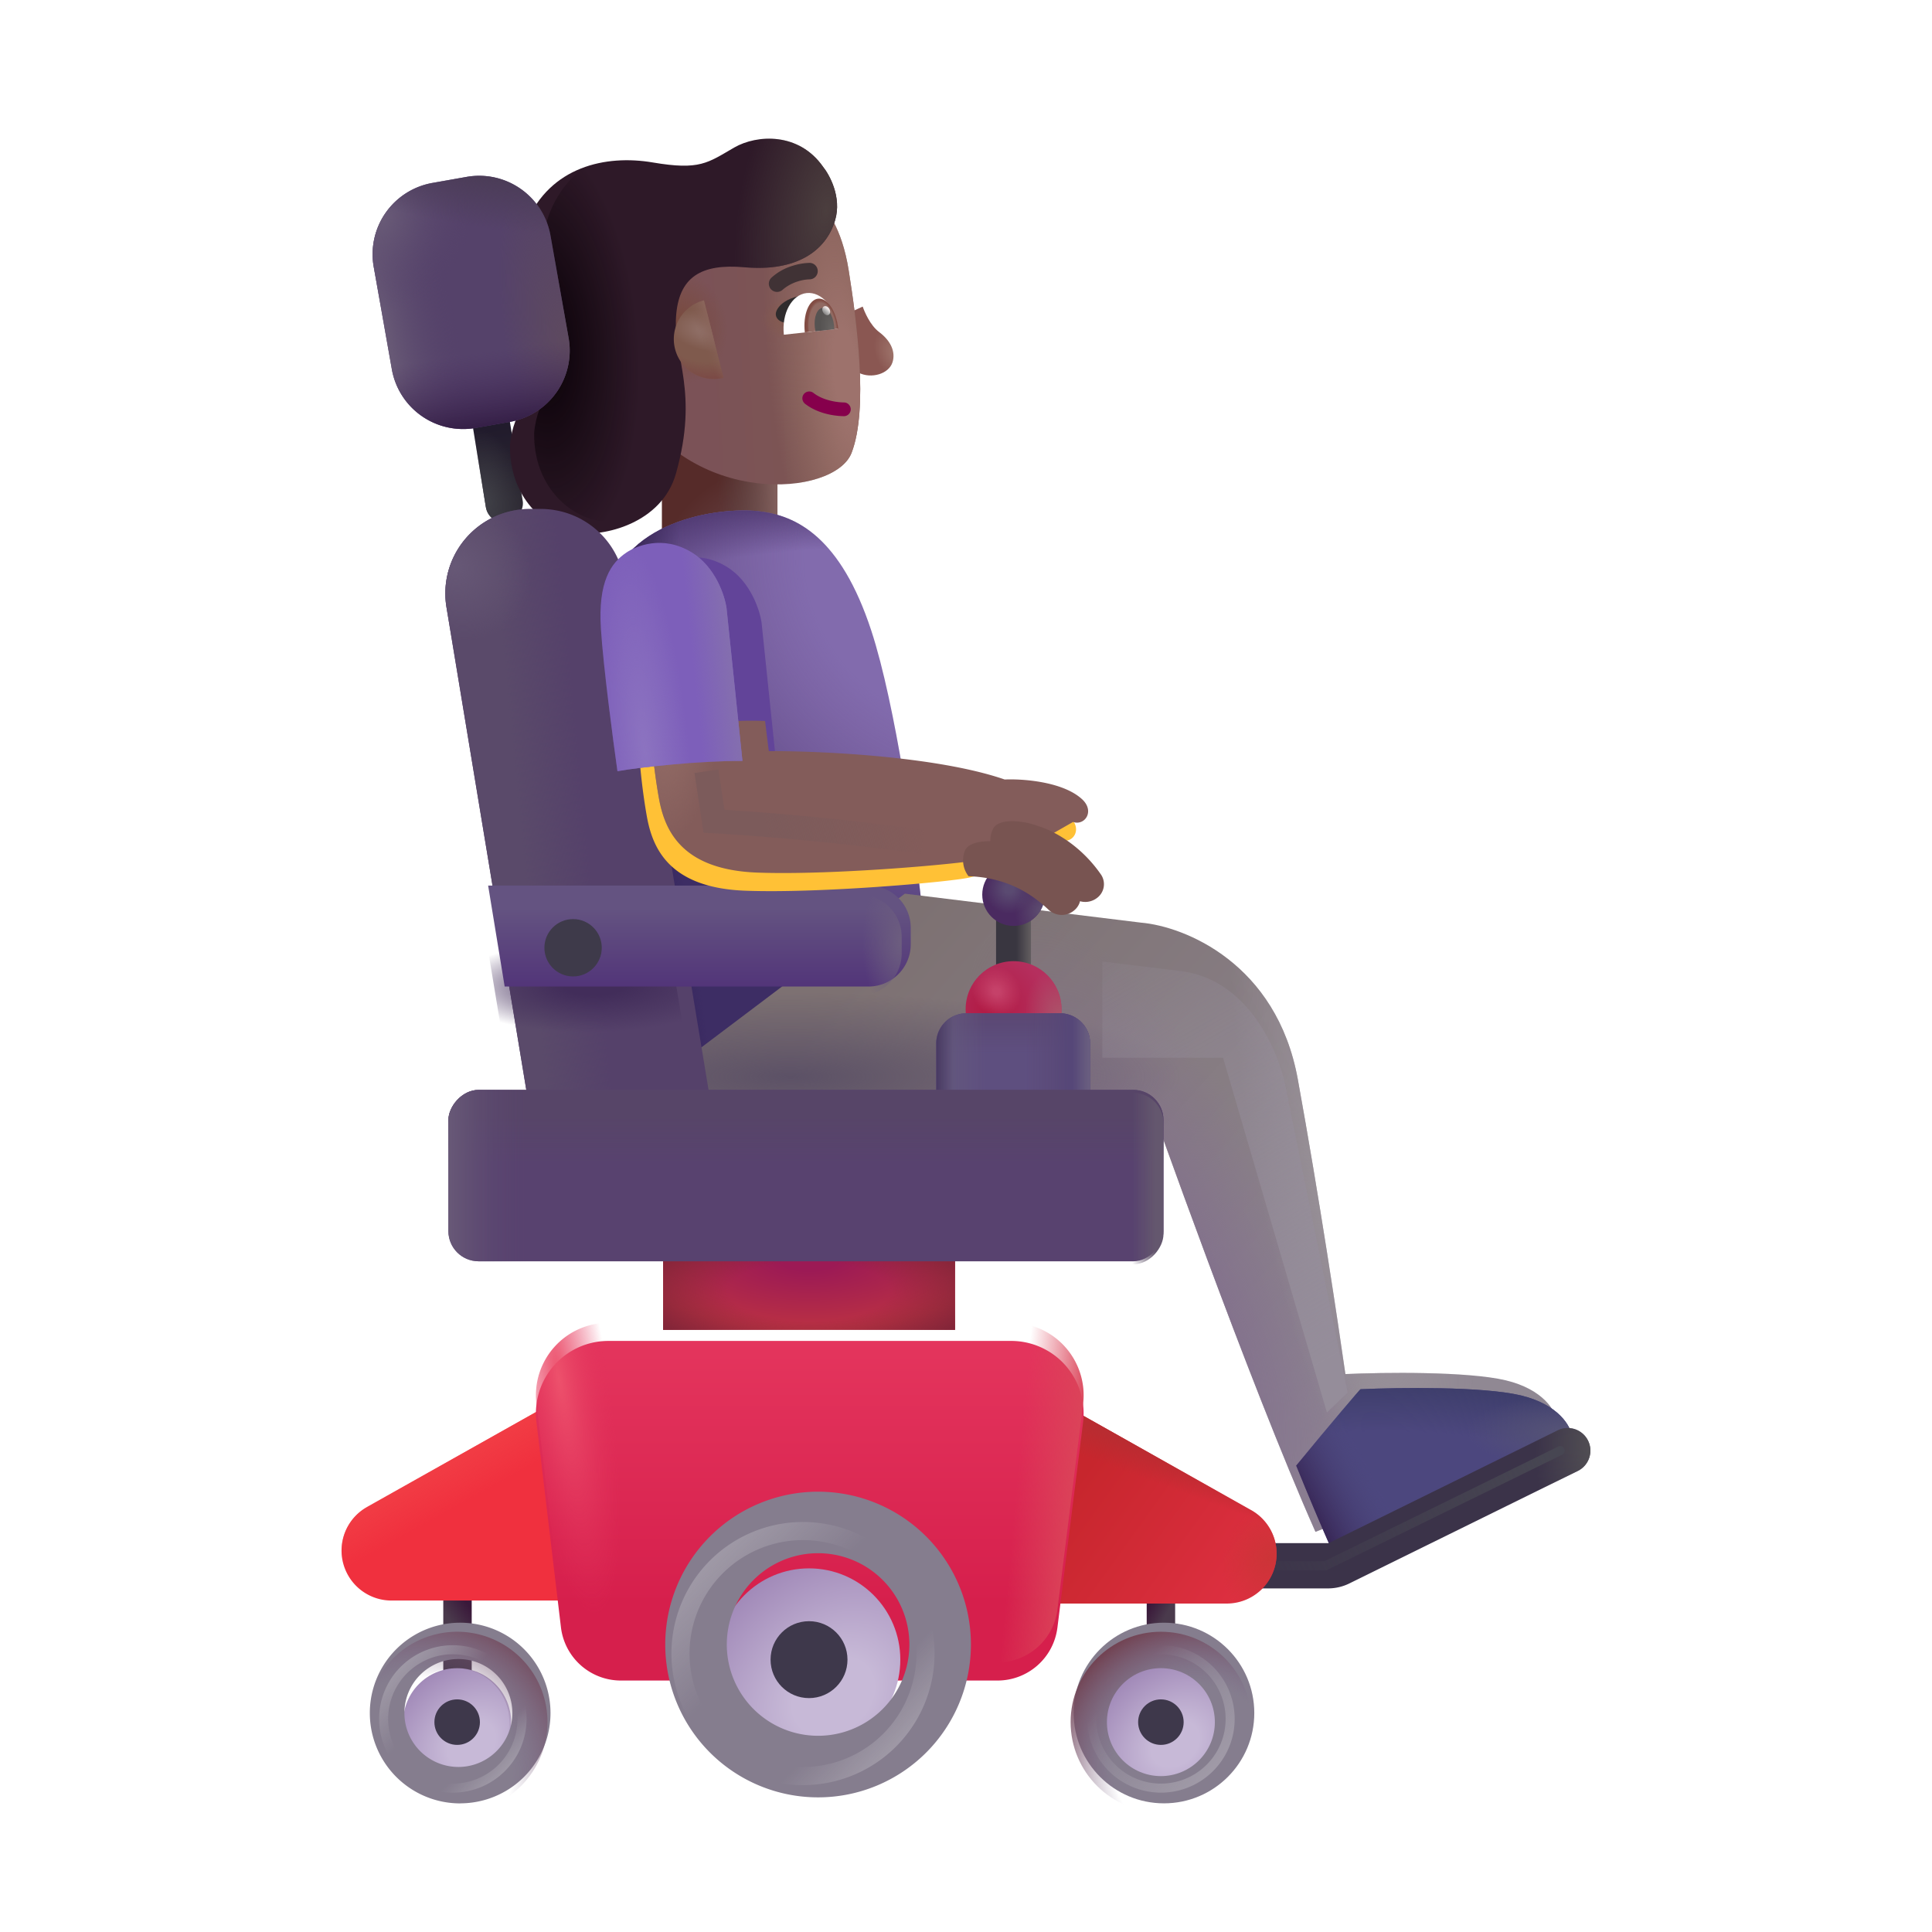 <svg xmlns="http://www.w3.org/2000/svg" fill="none" viewBox="0 0 32 32"><path fill="url(#svg-9124a39a-84ef-41b3-a7e2-1f4786acbcb3-a)" d="M0 0h1.914v2.752H0z" transform="matrix(-1 0 0 1 12.877 6.964)"/><path fill="url(#svg-70026441-82f7-4aa8-8090-f4ae7ccbca44-b)" d="M0 0h1.914v2.752H0z" transform="matrix(-1 0 0 1 12.877 6.964)"/><path fill="#826BAD" d="m15.27 15.027-3.793 3.118-1.44-8.172c.197-1.362 1.876-1.576 2.518-1.507.643.068 1.37.437 1.876 1.978.405 1.234.728 3.57.84 4.583"/><path fill="url(#svg-edd11804-9744-45de-87a9-34b1d86db11d-c)" d="m15.27 15.027-3.793 3.118-1.44-8.172c.197-1.362 1.876-1.576 2.518-1.507.643.068 1.37.437 1.876 1.978.405 1.234.728 3.57.84 4.583"/><path fill="url(#svg-62ff5b16-4621-4a4e-994e-f528cc150388-d)" d="m15.27 15.027-3.793 3.118-1.44-8.172c.197-1.362 1.876-1.576 2.518-1.507.643.068 1.37.437 1.876 1.978.405 1.234.728 3.57.84 4.583"/><path fill="url(#svg-31b97048-9d2a-4b0a-8a26-038755a3fa8f-e)" d="m15.27 15.027-3.793 3.118-1.44-8.172c.197-1.362 1.876-1.576 2.518-1.507.643.068 1.37.437 1.876 1.978.405 1.234.728 3.57.84 4.583"/><path fill="url(#svg-cc998e58-50cf-414d-8740-d910d19244f8-f)" d="m15.27 15.027-3.793 3.118-1.44-8.172c.197-1.362 1.876-1.576 2.518-1.507.643.068 1.37.437 1.876 1.978.405 1.234.728 3.57.84 4.583"/><g filter="url(#svg-b7d97511-9fd0-4636-a2a3-fc85dbfde115-g)"><path fill="url(#svg-710c01a3-6bfb-4105-925b-b5d485371580-h)" d="m19.15 15.532-3.913-.48-4.531 3.426h8.582s1.636 4.634 2.75 7.144c1.096-.411 4-1.833 4-1.833-.02-.163-.218-.526-.849-.677-.63-.15-2.032-.131-2.655-.103-.117-.825-.438-2.956-.788-4.882s-1.876-2.532-2.595-2.595"/><path fill="url(#svg-61208d29-90d6-455b-806c-5999b814ffad-i)" d="m19.15 15.532-3.913-.48-4.531 3.426h8.582s1.636 4.634 2.75 7.144c1.096-.411 4-1.833 4-1.833-.02-.163-.218-.526-.849-.677-.63-.15-2.032-.131-2.655-.103-.117-.825-.438-2.956-.788-4.882s-1.876-2.532-2.595-2.595"/><path fill="url(#svg-794147bd-a931-42c4-b694-c2d0093cf70c-j)" d="m19.15 15.532-3.913-.48-4.531 3.426h8.582s1.636 4.634 2.75 7.144c1.096-.411 4-1.833 4-1.833-.02-.163-.218-.526-.849-.677-.63-.15-2.032-.131-2.655-.103-.117-.825-.438-2.956-.788-4.882s-1.876-2.532-2.595-2.595"/><path fill="url(#svg-a21a99cd-5214-4757-b8a4-52abaf72e051-k)" d="m19.15 15.532-3.913-.48-4.531 3.426h8.582s1.636 4.634 2.75 7.144c1.096-.411 4-1.833 4-1.833-.02-.163-.218-.526-.849-.677-.63-.15-2.032-.131-2.655-.103-.117-.825-.438-2.956-.788-4.882s-1.876-2.532-2.595-2.595"/></g><path fill="#4C477E" d="M21.47 24.277c.196.484.389.942.567 1.345 1.097-.411 4-1.833 4-1.833-.02-.163-.217-.526-.848-.677-.63-.15-2.032-.131-2.655-.102 0-.006-.48.55-1.065 1.266"/><path fill="url(#svg-1493e250-08ec-42da-9067-363492c830c3-l)" d="M21.47 24.277c.196.484.389.942.567 1.345 1.097-.411 4-1.833 4-1.833-.02-.163-.217-.526-.848-.677-.63-.15-2.032-.131-2.655-.102 0-.006-.48.55-1.065 1.266"/><path fill="url(#svg-ea6af2fd-9a74-4c35-af1b-15598d62cd89-m)" d="M21.47 24.277c.196.484.389.942.567 1.345 1.097-.411 4-1.833 4-1.833-.02-.163-.217-.526-.848-.677-.63-.15-2.032-.131-2.655-.102 0-.006-.48.55-1.065 1.266"/><path fill="url(#svg-5d18501b-a239-4cec-a479-b84fc7be02c1-n)" d="M21.47 24.277c.196.484.389.942.567 1.345 1.097-.411 4-1.833 4-1.833-.02-.163-.217-.526-.848-.677-.63-.15-2.032-.131-2.655-.102 0-.006-.48.55-1.065 1.266"/><path fill="url(#svg-5df9d71d-6cef-46f6-9b5e-d7d1dc82aea1-o)" d="M0 0h.578v1.285H0z" transform="matrix(-1 0 0 1 17.076 15.129)"/><path fill="url(#svg-7cc353ad-1cc2-47b6-9231-e05a1d928003-p)" d="M0 0h.471v1.492H0z" transform="matrix(-1 0 0 1 7.813 26.32)"/><path fill="url(#svg-f7a593f8-98e1-4202-87fe-368345904509-q)" d="M0 0h.471v1.492H0z" transform="matrix(-1 0 0 1 19.464 26.32)"/><g fill-rule="evenodd" clip-rule="evenodd" filter="url(#svg-8c2dc69d-1163-4557-951a-817310ddc8df-r)"><path fill="#3B3349" d="M26.303 23.862a.375.375 0 0 0-.502-.171l-3.788 1.865-.01.003h-1.427a.375.375 0 0 0 0 .75h1.426a.8.8 0 0 0 .343-.08l3.787-1.865a.375.375 0 0 0 .171-.502"/><path fill="url(#svg-34ad6afa-395c-4784-a64c-08f7dfb7a958-s)" d="M26.303 23.862a.375.375 0 0 0-.502-.171l-3.788 1.865-.01.003h-1.427a.375.375 0 0 0 0 .75h1.426a.8.8 0 0 0 .343-.08l3.787-1.865a.375.375 0 0 0 .171-.502"/></g><g filter="url(#svg-7d880b31-0b3d-4e5e-ac99-b6e96f9aeee9-t)"><path stroke="url(#svg-412222ea-e310-4bb2-9da4-9f301e64c942-u)" stroke-linecap="round" stroke-width=".15" d="m25.842 24.027-3.89 1.907h-1.227"/></g><circle cx=".794" cy=".794" r=".794" fill="url(#svg-1ec4d222-21b5-46f7-a1a4-93b59322908c-v)" transform="matrix(-1 0 0 1 17.582 15.92)"/><circle cx=".794" cy=".794" r=".794" fill="url(#svg-25c5f0ee-28ad-40dd-bb8e-589d9a793d8b-w)" transform="matrix(-1 0 0 1 17.582 15.92)"/><circle cx=".794" cy=".794" r=".794" fill="url(#svg-76c5fb87-59fb-4c90-91ca-4b06af66bc52-x)" transform="matrix(-1 0 0 1 17.582 15.92)"/><circle cx=".518" cy=".518" r=".518" fill="#4A2A60" transform="matrix(-1 0 0 1 17.305 14.3)"/><circle cx=".518" cy=".518" r=".518" fill="url(#svg-c7b9a856-8fa4-4542-ba0d-532aab518450-y)" transform="matrix(-1 0 0 1 17.305 14.3)"/><circle cx=".518" cy=".518" r=".518" fill="url(#svg-0185bfa1-1ce3-41dc-bde8-c805aa4ce000-z)" transform="matrix(-1 0 0 1 17.305 14.3)"/><g filter="url(#svg-3a8f05cd-9ed1-4bc6-b24a-8be86e82feca-A)"><path fill="url(#svg-34ee535a-7691-4790-91c5-965bfa20ecf9-B)" d="m20.72 25.161-3.058-1.72-.961 3.269h3.62a.827.827 0 0 0 .4-1.549"/><path fill="url(#svg-41031db1-c7e0-4aa1-b94e-3ca7cbcefbeb-C)" d="m20.72 25.161-3.058-1.72-.961 3.269h3.62a.827.827 0 0 0 .4-1.549"/><path fill="url(#svg-5cb190a4-8706-4f4e-b51b-bac2f368bae7-D)" d="m20.72 25.161-3.058-1.72-.961 3.269h3.62a.827.827 0 0 0 .4-1.549"/></g><g filter="url(#svg-5ba99b43-3e52-48a3-b320-c36b8de58698-E)"><path fill="#F0303E" d="m6.08 25.161 3.059-1.72 1.054 3.269H6.48a.827.827 0 0 1-.399-1.549"/><path fill="url(#svg-941ce937-cf69-4c2a-a19f-a29927fd1f54-F)" d="m6.08 25.161 3.059-1.72 1.054 3.269H6.48a.827.827 0 0 1-.399-1.549"/></g><path fill="#5E4F7F" d="M18.056 17.283a.5.5 0 0 0-.5-.5h-1.549a.5.5 0 0 0-.5.5v.82h2.548z"/><path fill="url(#svg-22bd8a7e-361f-4b1c-9ac8-5b534ff2fb82-G)" d="M18.056 17.283a.5.5 0 0 0-.5-.5h-1.549a.5.5 0 0 0-.5.5v.82h2.548z"/><path fill="url(#svg-64356574-4a0f-4baf-9583-49cb0a06318f-H)" d="M18.056 17.283a.5.5 0 0 0-.5-.5h-1.549a.5.5 0 0 0-.5.5v.82h2.548z"/><path fill="url(#svg-4493f2d8-8cf4-4843-83b9-f8be90f4f0fe-I)" d="M18.056 17.283a.5.5 0 0 0-.5-.5h-1.549a.5.5 0 0 0-.5.5v.82h2.548z"/><path fill="url(#svg-d13167c3-ba3c-4f4a-8b42-20a23eb2abd9-J)" d="M18.056 17.283a.5.5 0 0 0-.5-.5h-1.549a.5.5 0 0 0-.5.5v.82h2.548z"/><path fill="url(#svg-c9cdf617-fb35-4fac-91b7-acf8ceac5a44-K)" d="M18.056 17.283a.5.5 0 0 0-.5-.5h-1.549a.5.5 0 0 0-.5.5v.82h2.548z"/><rect width=".619" height="2.008" fill="url(#svg-9eb758e1-fb30-4f79-bd1c-3efea0d3872c-L)" rx=".31" transform="scale(-1 1)rotate(9.205 -45.333 -48.777)"/><rect width=".619" height="2.008" fill="url(#svg-bcc9e4c7-9e49-4838-a7d2-40d09ef83db6-M)" rx=".31" transform="scale(-1 1)rotate(9.205 -45.333 -48.777)"/><path fill="url(#svg-15d551f1-55c3-4a95-a71d-ca200122e912-N)" d="M0 0h4.836v1.273H0z" transform="matrix(-1 0 0 1 15.819 20.754)"/><path fill="url(#svg-a6528af6-d45e-46db-a86c-72d4fd699e7f-O)" d="M0 0h4.836v1.273H0z" transform="matrix(-1 0 0 1 15.819 20.754)"/><path fill="url(#svg-c88bb0c7-0d39-492b-a4a5-fdaf0d997491-P)" d="M14.564 5.502c-.156-.117-.247-.344-.275-.424l-.175.08.111 1.017c.208.102.496.02.558-.175.053-.167-.024-.351-.219-.498"/><g filter="url(#svg-acbd0482-0d24-4432-9a33-87a5da1713ac-Q)"><path fill="url(#svg-3348600f-213c-46ea-a02e-559e24d5f637-R)" d="M14.257 4.678c-.114-.721-.387-1.045-.509-1.135l-3.375.37.256 2.867c.993 1.833 3.395 1.654 3.676.92.281-.732.084-2.188-.048-3.022"/><path fill="url(#svg-f8850952-7599-455e-b799-197b52e93aaa-S)" d="M14.257 4.678c-.114-.721-.387-1.045-.509-1.135l-3.375.37.256 2.867c.993 1.833 3.395 1.654 3.676.92.281-.732.084-2.188-.048-3.022"/><path fill="url(#svg-a2544ff5-1c83-4c10-ae6e-0467971584d1-T)" d="M14.257 4.678c-.114-.721-.387-1.045-.509-1.135l-3.375.37.256 2.867c.993 1.833 3.395 1.654 3.676.92.281-.732.084-2.188-.048-3.022"/><path fill="url(#svg-a29dc65d-ccd9-4e0e-85c6-7b58944d3973-U)" d="M14.257 4.678c-.114-.721-.387-1.045-.509-1.135l-3.375.37.256 2.867c.993 1.833 3.395 1.654 3.676.92.281-.732.084-2.188-.048-3.022"/></g><g filter="url(#svg-25427e52-e037-4f7e-9587-e892b09873e6-V)"><path fill="#2E1928" d="M14.232 3.448c.115-.388-.099-.761-.2-.886-.399-.572-1.092-.536-1.47-.319-.443.256-.57.38-1.349.248-.78-.133-1.701.068-2.093.997-.392.93.246 1.858.185 2.408-.062.55-.4.64-.458 1.276-.012.874.583 1.377 1.07 1.453.488.075 1.449-.159 1.68-.985.38-1.352-.042-1.926 0-2.588s.411-.889 1.133-.825c.85.076 1.349-.263 1.502-.779"/><path fill="url(#svg-baa87605-66ec-42a0-9593-cc67d078f1fa-W)" d="M14.232 3.448c.115-.388-.099-.761-.2-.886-.399-.572-1.092-.536-1.47-.319-.443.256-.57.38-1.349.248-.78-.133-1.701.068-2.093.997-.392.93.246 1.858.185 2.408-.062.55-.4.64-.458 1.276-.012.874.583 1.377 1.07 1.453.488.075 1.449-.159 1.68-.985.38-1.352-.042-1.926 0-2.588s.411-.889 1.133-.825c.85.076 1.349-.263 1.502-.779"/></g><path fill="url(#svg-33b11407-c569-47db-bc32-96b3e73e37ac-X)" d="M14.232 3.448c.115-.388-.099-.761-.2-.886-.399-.572-1.092-.536-1.47-.319-.443.256-.57.38-1.349.248-.78-.133-1.701.068-2.093.997-.392.93.246 1.858.185 2.408-.062.55-.4.64-.458 1.276-.012.874.583 1.377 1.07 1.453.488.075 1.449-.159 1.68-.985.38-1.352-.042-1.926 0-2.588s.411-.889 1.133-.825c.85.076 1.349-.263 1.502-.779"/><path fill="url(#svg-ae5db29c-ea36-44f3-9409-1179430490be-Y)" d="m11.983 6.257-.323-1.282a.661.661 0 0 0 .323 1.282"/><path fill="url(#svg-870ed483-9e08-4ac9-a1b6-bd1275e246a3-Z)" d="m11.983 6.257-.323-1.282a.661.661 0 0 0 .323 1.282"/><path fill="url(#svg-e5f15a49-e952-435a-a7aa-055536ca76d8-aa)" d="m11.983 6.257-.323-1.282a.661.661 0 0 0 .323 1.282"/><path fill="#86004C" fill-rule="evenodd" d="M13.314 6.527c-.039.05-.03.12.019.16.238.187.555.207.655.206a.114.114 0 0 0-.001-.227c-.086 0-.338-.02-.514-.158a.114.114 0 0 0-.159.019" clip-rule="evenodd"/><g filter="url(#svg-05b9fb33-4ac4-4a5c-9cf3-1570cb8f72bd-ab)"><path fill="#403235" fill-rule="evenodd" d="M13.312 4.562a.7.7 0 0 1 .194-.035.136.136 0 0 0 .004-.273 1 1 0 0 0-.28.048.9.9 0 0 0-.352.197.136.136 0 1 0 .185.2.7.7 0 0 1 .249-.137" clip-rule="evenodd"/></g><path fill="#2F2C2D" d="M12.9 5.085c.105-.131.3-.18.383-.188l-.228.452c-.133.006-.287-.1-.155-.264"/><path fill="#fff" d="m13.877 5.446-.894.098c-.038-.355.13-.663.377-.69s.479.238.517.592"/><path fill="url(#svg-9812593f-c627-4eee-be71-6be0989e05ab-ac)" d="M13.33 5.505v-.003c-.032-.29.067-.538.22-.555.153-.016.302.205.334.494v.004z"/><path fill="url(#svg-c35f286a-f851-48ae-ba5c-10afd680de7b-ad)" d="m13.507 5.487-.011-.065c-.019-.168.038-.312.125-.322.088-.01.174.119.193.287l.003.066z"/><ellipse cx=".059" cy=".08" fill="url(#svg-0039e31c-0a2e-4e4b-9d4e-1be1ac0e72a6-ae)" rx=".059" ry=".08" transform="scale(-1 1)rotate(30.848 -15.993 -22.295)"/><g filter="url(#svg-72185f1a-4374-4246-82ce-b4cf0fd54a40-af)"><path fill="#55416A" d="M10.039 9.3A1.4 1.4 0 0 0 8.658 8.13h-.182a1.4 1.4 0 0 0-1.381 1.628l1.38 8.345h3.019z"/><path fill="url(#svg-98b3ef81-9fb9-42fc-a302-e5bfa0e03e56-ag)" d="M10.039 9.3A1.4 1.4 0 0 0 8.658 8.13h-.182a1.4 1.4 0 0 0-1.381 1.628l1.38 8.345h3.019z"/><path fill="url(#svg-27216143-4f9f-4506-9f6f-e7e7cc5be05c-ah)" d="M10.039 9.3A1.4 1.4 0 0 0 8.658 8.13h-.182a1.4 1.4 0 0 0-1.381 1.628l1.38 8.345h3.019z"/></g><path fill="url(#svg-8348ab14-d020-4ada-a015-491b07f41716-ai)" d="M10.039 9.3A1.4 1.4 0 0 0 8.658 8.13h-.182a1.4 1.4 0 0 0-1.381 1.628l1.38 8.345h3.019z"/><g filter="url(#svg-54a72585-0ede-43af-a4ec-f55fa2e314d2-aj)" transform="matrix(-1 0 0 1 19.271 18.102)"><rect width="11.844" height="2.839" fill="#58426F" rx=".5"/><rect width="11.844" height="2.839" fill="url(#svg-ba7938d0-5484-45eb-b392-274a0c6cc283-ak)" rx=".5"/><rect width="11.844" height="2.839" fill="url(#svg-5f99a735-6032-4fc9-9cd6-a3bada7bf677-al)" rx=".5"/></g><rect width="11.844" height="2.839" fill="url(#svg-dff7e105-662b-490d-b195-f0c6953cfdcc-am)" rx=".5" transform="matrix(-1 0 0 1 19.271 18.102)"/><g filter="url(#svg-bd4a2d61-0eb1-4a67-b14b-33085e10a5de-an)"><path fill="url(#svg-8aabcd8e-f45e-4b02-b183-6c6e29546f67-ao)" d="M14.935 15.518a.7.7 0 0 0-.7-.7h-6.3l.274 1.672h6.026a.7.7 0 0 0 .7-.7z"/></g><path fill="url(#svg-25bb8139-3235-4a35-8d94-5634754cced1-ap)" d="M14.935 15.518a.7.7 0 0 0-.7-.7h-6.3l.274 1.672h6.026a.7.7 0 0 0 .7-.7z"/><circle cx=".475" cy=".475" r=".475" fill="#3E3A4A" transform="matrix(-1 0 0 1 9.967 15.223)"/><g filter="url(#svg-cb308e36-81df-49ae-be49-37ed775590b8-aq)"><circle cx="1.496" cy="1.496" r="1.496" fill="#857D8E" transform="matrix(-1 0 0 1 20.725 27.027)"/></g><circle cx="1.496" cy="1.496" r="1.496" fill="url(#svg-601224fc-f51d-4978-a711-0e3fed23a061-ar)" transform="matrix(-1 0 0 1 20.725 27.027)"/><circle cx=".894" cy=".894" r=".894" fill="url(#svg-9a3227df-fbb6-4e7c-8a26-cf2f25d9decd-as)" transform="matrix(-1 0 0 1 20.122 27.63)"/><circle cx=".894" cy=".894" r=".894" fill="url(#svg-09ae8235-433e-4411-ae5f-140ef1f81c36-at)" transform="matrix(-1 0 0 1 8.466 27.63)"/><g filter="url(#svg-9d2bad30-4674-4c64-bcea-105bc7b59291-au)"><path fill="#857D8E" fill-rule="evenodd" d="M7.572 30.02a1.496 1.496 0 1 1 0-2.993 1.496 1.496 0 0 1 0 2.992m0-.603a.894.894 0 1 1 0-1.787.894.894 0 0 1 0 1.787" clip-rule="evenodd"/></g><path fill="url(#svg-a88ffb57-112e-4f77-9de6-e3052f5c88bc-av)" fill-rule="evenodd" d="M7.572 30.02a1.496 1.496 0 1 1 0-2.993 1.496 1.496 0 0 1 0 2.992m0-.603a.894.894 0 1 1 0-1.787.894.894 0 0 1 0 1.787" clip-rule="evenodd"/><g filter="url(#svg-846aa939-ad74-4f8c-a883-c39beaa87c62-aw)"><circle cx=".377" cy=".377" r=".377" fill="#3E384B" transform="matrix(-1 0 0 1 19.605 28.147)"/></g><g filter="url(#svg-9be315ee-57a8-45c2-983f-6150e53682ce-ax)"><circle cx=".377" cy=".377" r=".377" fill="#3E384B" transform="matrix(-1 0 0 1 7.949 28.147)"/></g><g filter="url(#svg-0366bbf5-d5df-4c19-994f-2d26c051894f-ay)"><path fill="url(#svg-6324c641-d705-4afd-b27c-f02a46e3f170-az)" d="m17.514 26.66.425-3.401a1.2 1.2 0 0 0-1.191-1.349h-6.672a1.2 1.2 0 0 0-1.191 1.343l.406 3.4a1 1 0 0 0 .993.882h6.237a1 1 0 0 0 .993-.876"/></g><path fill="url(#svg-bf28c960-7339-4308-ad61-13038200dbfb-aA)" d="m17.514 26.66.425-3.401a1.2 1.2 0 0 0-1.191-1.349h-6.672a1.2 1.2 0 0 0-1.191 1.343l.406 3.4a1 1 0 0 0 .993.882h6.237a1 1 0 0 0 .993-.876"/><path fill="url(#svg-ba7dc690-631f-44bd-a758-8c81673f78c8-aB)" d="m17.514 26.66.425-3.401a1.2 1.2 0 0 0-1.191-1.349h-6.672a1.2 1.2 0 0 0-1.191 1.343l.406 3.4a1 1 0 0 0 .993.882h6.237a1 1 0 0 0 .993-.876"/><circle cx="1.512" cy="1.512" r="1.512" fill="url(#svg-20b09c1c-6ec1-4c80-940d-aa942ccefcdc-aC)" transform="matrix(-1 0 0 1 14.912 25.977)"/><g filter="url(#svg-ebb38fce-dd02-40bb-b263-593349d92bca-aD)"><path fill="#857D8E" fill-rule="evenodd" d="M13.4 30.02a2.531 2.531 0 1 1 0-5.063 2.531 2.531 0 0 1 0 5.063m0-1.02a1.512 1.512 0 1 1 0-3.024 1.512 1.512 0 0 1 0 3.024" clip-rule="evenodd"/></g><g filter="url(#svg-bf7b23bd-ed60-4284-b804-7214a9ef8f8d-aE)"><path stroke="url(#svg-4f662c4c-9814-4d3d-9442-bcca6514f4fa-aF)" stroke-width=".3" d="M13.3 29.417a2.029 2.029 0 1 1 0-4.058 2.029 2.029 0 0 1 0 4.058Z" clip-rule="evenodd"/></g><g filter="url(#svg-40bbc2e0-1b67-45d4-9b56-9ca550729589-aG)"><path stroke="url(#svg-dc729b8e-3a91-4c67-8b7c-757ccbcac98f-aH)" stroke-width=".15" d="M7.5 29.617a1.146 1.146 0 1 1 0-2.292 1.146 1.146 0 0 1 0 2.292Z" clip-rule="evenodd"/></g><g filter="url(#svg-c8307df4-bc8a-4fa4-a5f1-536f6f0337ed-aI)"><path fill="#624499" d="m12.614 10.314.263 2.526c-.688 0-1.692.101-2.07.172-.075-.522-.233-1.725-.274-2.355-.052-.788.17-1.099.424-1.268.154-.103.595-.3 1.083 0 .39.24.545.717.574.925"/></g><g filter="url(#svg-ee9a9676-1490-4f24-8647-2cd997969d26-aJ)"><path stroke="url(#svg-0a49e976-9681-4e4c-8fae-96dc89c2f090-aK)" stroke-width=".15" d="M19.229 29.617a1.146 1.146 0 1 1 0-2.292 1.146 1.146 0 0 1 0 2.292Z" clip-rule="evenodd"/></g><g filter="url(#svg-f0c8739b-d8c3-4c28-ad90-e139bb17f7a8-aL)"><circle cx=".637" cy=".637" r=".637" fill="#3E384B" transform="matrix(-1 0 0 1 14.037 26.852)"/></g><g filter="url(#svg-9a301b34-9f02-44d3-ac66-f6efbddc7ea1-aM)"><path fill="#FFC136" d="m12.534 12.942-.062-.5a5.2 5.2 0 0 0-1.883.265c.01.164.05.597.125 1.016.094.523.367 1.184 1.633 1.23 1.265.047 3.469-.152 3.726-.222a2 2 0 0 1 .532-.063l.968-.554c.196.07.375-.188.133-.391-.325-.281-.979-.325-1.265-.312-1.125-.388-3.073-.474-3.907-.47"/></g><g filter="url(#svg-40434d70-eb2f-493e-adf7-8155bd30c4d4-aN)"><path fill="#835C5A" d="m12.534 12.942-.062-.5a5.2 5.2 0 0 0-1.883.265c.01.164.05.597.125 1.016.094.523.367 1.184 1.633 1.23 1.265.047 3.469-.152 3.726-.222a2 2 0 0 1 .532-.063l.968-.554c.196.07.375-.188.133-.391-.325-.281-.979-.325-1.265-.312-1.125-.388-3.073-.474-3.907-.47"/><path fill="url(#svg-9c6fe330-fbd5-4ba3-a94b-cb433a757207-aO)" d="m12.534 12.942-.062-.5a5.2 5.2 0 0 0-1.883.265c.01.164.05.597.125 1.016.094.523.367 1.184 1.633 1.23 1.265.047 3.469-.152 3.726-.222a2 2 0 0 1 .532-.063l.968-.554c.196.07.375-.188.133-.391-.325-.281-.979-.325-1.265-.312-1.125-.388-3.073-.474-3.907-.47"/></g><g filter="url(#svg-c087150a-e4f2-4204-b444-71d4d2af999b-aP)"><path fill="#785451" d="M18.239 14.59c-.367-.533-.852-.754-1.057-.812-.215-.083-.641-.138-.734.051a.43.43 0 0 0 .022.422c.643.083 1.02.403 1.261.675a.32.32 0 0 0 .44.046.284.284 0 0 0 .068-.382"/></g><g filter="url(#svg-71022636-a494-4516-8004-4b98cc56011a-aQ)"><path fill="#785451" d="M17.836 14.78c-.417-.495-.921-.668-1.13-.706-.223-.062-.651-.075-.726.121a.43.43 0 0 0 .062.418c.649.021 1.055.303 1.32.55a.32.32 0 0 0 .442.005.284.284 0 0 0 .032-.387"/></g><path fill="#55426A" d="M9.118 3.902a1.2 1.2 0 0 0-1.391-.972l-.565.1a1.2 1.2 0 0 0-.972 1.39l.3 1.696a1.2 1.2 0 0 0 1.39.972l.565-.1a1.2 1.2 0 0 0 .973-1.39z"/><path fill="url(#svg-193e755e-cdd9-4726-ab80-569b1166ab59-aR)" d="M9.118 3.902a1.2 1.2 0 0 0-1.391-.972l-.565.1a1.2 1.2 0 0 0-.972 1.39l.3 1.696a1.2 1.2 0 0 0 1.39.972l.565-.1a1.2 1.2 0 0 0 .973-1.39z"/><path fill="url(#svg-d1ca66c1-df8d-468f-8461-53da496e5dc2-aS)" d="M9.118 3.902a1.2 1.2 0 0 0-1.391-.972l-.565.1a1.2 1.2 0 0 0-.972 1.39l.3 1.696a1.2 1.2 0 0 0 1.39.972l.565-.1a1.2 1.2 0 0 0 .973-1.39z"/><path fill="url(#svg-b14a1f26-a4fb-44f1-9d52-cbde9f2401ee-aT)" d="M9.118 3.902a1.2 1.2 0 0 0-1.391-.972l-.565.1a1.2 1.2 0 0 0-.972 1.39l.3 1.696a1.2 1.2 0 0 0 1.39.972l.565-.1a1.2 1.2 0 0 0 .973-1.39z"/><path fill="url(#svg-c1b3ccfb-44f2-422e-8d03-e8a9e474b190-aU)" d="M9.118 3.902a1.2 1.2 0 0 0-1.391-.972l-.565.1a1.2 1.2 0 0 0-.972 1.39l.3 1.696a1.2 1.2 0 0 0 1.39.972l.565-.1a1.2 1.2 0 0 0 .973-1.39z"/><path fill="url(#svg-ff7419e2-4f15-4d86-8242-122b4cf58468-aV)" d="M9.118 3.902a1.2 1.2 0 0 0-1.391-.972l-.565.1a1.2 1.2 0 0 0-.972 1.39l.3 1.696a1.2 1.2 0 0 0 1.39.972l.565-.1a1.2 1.2 0 0 0 .973-1.39z"/><g filter="url(#svg-c1aae3f9-768f-40e3-ae32-24c6350ef96e-aW)"><path fill="url(#svg-8c02017c-013e-4710-9dd5-dcd256ea2a20-aX)" d="m21.29 17.988 1.031 5.078-.343.329-1.72-5.875h-2v-1.594l1.282.156c1.125.125 1.636 1.323 1.75 1.906"/></g><g filter="url(#svg-13723a06-c786-4f8c-972c-5a5892e5eaf7-aY)"><path fill="#7D5FBA" d="m12.334 10.076.263 2.526c-.688 0-1.692.101-2.07.172-.074-.523-.233-1.725-.274-2.355-.052-.789.17-1.099.424-1.268.154-.103.595-.3 1.083 0 .39.24.546.716.574.925"/><path fill="url(#svg-8d018179-1afa-4652-bc8c-599e8fd62fe9-aZ)" d="m12.334 10.076.263 2.526c-.688 0-1.692.101-2.07.172-.074-.523-.233-1.725-.274-2.355-.052-.789.17-1.099.424-1.268.154-.103.595-.3 1.083 0 .39.24.546.716.574.925"/><path fill="url(#svg-16a0a8c3-6113-4dc7-a5b3-73660881f400-ba)" d="m12.334 10.076.263 2.526c-.688 0-1.692.101-2.07.172-.074-.523-.233-1.725-.274-2.355-.052-.789.17-1.099.424-1.268.154-.103.595-.3 1.083 0 .39.24.546.716.574.925"/></g><g filter="url(#svg-36fe0fc2-f850-441f-8a12-c9356ac6851a-bb)"><path stroke="url(#svg-8d11705d-af41-4b43-97c6-51770c151f51-bc)" stroke-width=".4" d="M15.279 13.946c-.52-.078-1.94-.256-3.453-.344l-.125-.828"/></g><defs><radialGradient id="svg-9124a39a-84ef-41b3-a7e2-1f4786acbcb3-a" cx="0" cy="0" r="1" gradientTransform="rotate(-35.373 4.448 1.485)scale(2.113 2.161)" gradientUnits="userSpaceOnUse"><stop offset=".397" stop-color="#694548"/><stop offset="1" stop-color="#562B29"/></radialGradient><radialGradient id="svg-edd11804-9744-45de-87a9-34b1d86db11d-c" cx="0" cy="0" r="1" gradientTransform="rotate(-100.143 11.893 1.354)scale(4.922 8.584)" gradientUnits="userSpaceOnUse"><stop offset=".829" stop-color="#4E3870" stop-opacity="0"/><stop offset="1" stop-color="#4E3870"/></radialGradient><radialGradient id="svg-62ff5b16-4621-4a4e-994e-f528cc150388-d" cx="0" cy="0" r="1" gradientTransform="matrix(-4.625 4.75 -5.309 -5.17 15.915 9.489)" gradientUnits="userSpaceOnUse"><stop offset=".367" stop-color="#664A85" stop-opacity="0"/><stop offset="1" stop-color="#3D2D64"/></radialGradient><radialGradient id="svg-cc998e58-50cf-414d-8740-d910d19244f8-f" cx="0" cy="0" r="1" gradientTransform="matrix(1.279 .227 -.494 2.788 9.896 9.89)" gradientUnits="userSpaceOnUse"><stop stop-color="#25163E"/><stop offset="1" stop-color="#25163E" stop-opacity="0"/></radialGradient><radialGradient id="svg-61208d29-90d6-455b-806c-5999b814ffad-i" cx="0" cy="0" r="1" gradientTransform="matrix(2.125 -1 2.952 6.272 19.853 21.8)" gradientUnits="userSpaceOnUse"><stop stop-color="#816D8D"/><stop offset="1" stop-color="#816D8D" stop-opacity="0"/></radialGradient><radialGradient id="svg-794147bd-a931-42c4-b694-c2d0093cf70c-j" cx="0" cy="0" r="1" gradientTransform="matrix(0 -1.406 6.438 0 13.353 18.082)" gradientUnits="userSpaceOnUse"><stop stop-color="#5C5166"/><stop offset="1" stop-color="#5C5166" stop-opacity="0"/></radialGradient><radialGradient id="svg-a21a99cd-5214-4757-b8a4-52abaf72e051-k" cx="0" cy="0" r="1" gradientTransform="matrix(-1.531 .313 -1.319 -6.463 22.634 19.676)" gradientUnits="userSpaceOnUse"><stop stop-color="#9D969D"/><stop stop-color="#9D969D"/><stop offset="1" stop-color="#9D969D" stop-opacity="0"/></radialGradient><radialGradient id="svg-1493e250-08ec-42da-9067-363492c830c3-l" cx="0" cy="0" r="1" gradientTransform="matrix(.119 -1.824 6.038 .395 23.634 24.801)" gradientUnits="userSpaceOnUse"><stop offset=".584" stop-color="#3E3E6C" stop-opacity="0"/><stop offset="1" stop-color="#3E3E6C"/></radialGradient><radialGradient id="svg-5d18501b-a239-4cec-a479-b84fc7be02c1-n" cx="0" cy="0" r="1" gradientTransform="matrix(-1.641 -.016 .006 -.605 25.93 23.723)" gradientUnits="userSpaceOnUse"><stop stop-color="#565476"/><stop offset="1" stop-color="#565476" stop-opacity="0"/></radialGradient><radialGradient id="svg-34ad6afa-395c-4784-a64c-08f7dfb7a958-s" cx="0" cy="0" r="1" gradientTransform="rotate(179.119 13.13 12.08)scale(1.016 2.266)" gradientUnits="userSpaceOnUse"><stop stop-color="#535154"/><stop offset="1" stop-color="#535154" stop-opacity="0"/></radialGradient><radialGradient id="svg-1ec4d222-21b5-46f7-a1a4-93b59322908c-v" cx="0" cy="0" r="1" gradientTransform="rotate(-146.012 .706 .218)scale(.966 .958)" gradientUnits="userSpaceOnUse"><stop stop-color="#B11943"/><stop offset="1" stop-color="#B52F5E"/></radialGradient><radialGradient id="svg-25c5f0ee-28ad-40dd-bb8e-589d9a793d8b-w" cx="0" cy="0" r="1" gradientTransform="matrix(.273 -.336 .304 .248 1.076 .498)" gradientUnits="userSpaceOnUse"><stop offset=".133" stop-color="#C54169"/><stop offset="1" stop-color="#C54169" stop-opacity="0"/></radialGradient><radialGradient id="svg-76c5fb87-59fb-4c90-91ca-4b06af66bc52-x" cx="0" cy="0" r="1" gradientTransform="matrix(.19 -.815 .575 .134 0 .944)" gradientUnits="userSpaceOnUse"><stop stop-color="#AB556A"/><stop offset="1" stop-color="#AB556A" stop-opacity="0"/></radialGradient><radialGradient id="svg-c7b9a856-8fa4-4542-ba0d-532aab518450-y" cx="0" cy="0" r="1" gradientTransform="rotate(65.376 -.034 .67)scale(.413)" gradientUnits="userSpaceOnUse"><stop offset=".179" stop-color="#5A4A71"/><stop offset="1" stop-color="#5A4A71" stop-opacity="0"/></radialGradient><radialGradient id="svg-0185bfa1-1ce3-41dc-bde8-c805aa4ce000-z" cx="0" cy="0" r="1" gradientTransform="matrix(.414 -.125 .143 .472 .05 .79)" gradientUnits="userSpaceOnUse"><stop stop-color="#5E4E70"/><stop offset="1" stop-color="#5E4E70" stop-opacity="0"/></radialGradient><radialGradient id="svg-41031db1-c7e0-4aa1-b94e-3ca7cbcefbeb-C" cx="0" cy="0" r="1" gradientTransform="rotate(-158.199 13.01 10.954)scale(.757 .971)" gradientUnits="userSpaceOnUse"><stop stop-color="#CC3437"/><stop offset="1" stop-color="#CC3437" stop-opacity="0"/></radialGradient><radialGradient id="svg-bcc9e4c7-9e49-4838-a7d2-40d09ef83db6-M" cx="0" cy="0" r="1" gradientTransform="rotate(-90.544 1.095 .493)scale(1.193 .677)" gradientUnits="userSpaceOnUse"><stop stop-color="#404047"/><stop offset="1" stop-color="#404047" stop-opacity="0"/></radialGradient><radialGradient id="svg-15d551f1-55c3-4a95-a71d-ca200122e912-N" cx="0" cy="0" r="1" gradientTransform="matrix(0 1.164 -2.98 0 2.418 .11)" gradientUnits="userSpaceOnUse"><stop offset=".161" stop-color="#9C1A55"/><stop offset="1" stop-color="#BB3143"/></radialGradient><radialGradient id="svg-a6528af6-d45e-46db-a86c-72d4fd699e7f-O" cx="0" cy="0" r="1" gradientTransform="matrix(0 1.363 -3.725 0 2.418 .637)" gradientUnits="userSpaceOnUse"><stop offset=".358" stop-color="#832538" stop-opacity="0"/><stop offset=".771" stop-color="#832538"/></radialGradient><radialGradient id="svg-c88bb0c7-0d39-492b-a4a5-fdaf0d997491-P" cx="0" cy="0" r="1" gradientTransform="matrix(-.415 .292 -.416 -.592 14.875 5.869)" gradientUnits="userSpaceOnUse"><stop offset=".101" stop-color="#9E746B"/><stop offset=".684" stop-color="#8A5752"/></radialGradient><radialGradient id="svg-f8850952-7599-455e-b799-197b52e93aaa-S" cx="0" cy="0" r="1" gradientTransform="matrix(.758 -.126 .153 .925 11.48 5.62)" gradientUnits="userSpaceOnUse"><stop offset=".156" stop-color="#794B40"/><stop offset="1" stop-color="#794B40" stop-opacity="0"/></radialGradient><radialGradient id="svg-a2544ff5-1c83-4c10-ae6e-0467971584d1-T" cx="0" cy="0" r="1" gradientTransform="rotate(-96.238 9.981 -3.17)scale(4.72 1.279)" gradientUnits="userSpaceOnUse"><stop offset=".163" stop-color="#9D726C"/><stop offset="1" stop-color="#9A7468" stop-opacity="0"/></radialGradient><radialGradient id="svg-a29dc65d-ccd9-4e0e-85c6-7b58944d3973-U" cx="0" cy="0" r="1" gradientTransform="rotate(83.762 3.634 10.176)scale(.355 .554)" gradientUnits="userSpaceOnUse"><stop offset=".155" stop-color="#845A4E"/><stop offset="1" stop-color="#845A4E" stop-opacity="0"/></radialGradient><radialGradient id="svg-baa87605-66ec-42a0-9593-cc67d078f1fa-W" cx="0" cy="0" r="1" gradientTransform="matrix(-1.431 -.239 .511 -3.066 14.084 3.29)" gradientUnits="userSpaceOnUse"><stop stop-color="#4B3E3E"/><stop offset="1" stop-color="#4B3E3E" stop-opacity="0"/></radialGradient><radialGradient id="svg-33b11407-c569-47db-bc32-96b3e73e37ac-X" cx="0" cy="0" r="1" gradientTransform="matrix(1.594 -.125 .275 3.511 8.975 5.684)" gradientUnits="userSpaceOnUse"><stop offset=".064" stop-color="#0A0208"/><stop offset="1" stop-color="#0A0208" stop-opacity="0"/></radialGradient><radialGradient id="svg-ae5db29c-ea36-44f3-9409-1179430490be-Y" cx="0" cy="0" r="1" gradientTransform="matrix(-.678 -.119 .058 -.331 11.76 5.483)" gradientUnits="userSpaceOnUse"><stop offset=".17" stop-color="#917169"/><stop offset="1" stop-color="#7F5A4D"/></radialGradient><radialGradient id="svg-870ed483-9e08-4ac9-a1b6-bd1275e246a3-Z" cx="0" cy="0" r="1" gradientTransform="rotate(94.605 3.445 8.005)scale(1.093 1.139)" gradientUnits="userSpaceOnUse"><stop offset=".716" stop-color="#7B4845" stop-opacity="0"/><stop offset="1" stop-color="#7B4845"/></radialGradient><radialGradient id="svg-9812593f-c627-4eee-be71-6be0989e05ab-ac" cx="0" cy="0" r="1" gradientTransform="matrix(-.247 .027 -.052 -.48 13.625 5.453)" gradientUnits="userSpaceOnUse"><stop offset=".895" stop-color="#916A62"/><stop offset="1" stop-color="#824D44"/></radialGradient><radialGradient id="svg-c35f286a-f851-48ae-ba5c-10afd680de7b-ad" cx="0" cy="0" r="1" gradientTransform="rotate(173.757 6.74 3.104)scale(.227 .492)" gradientUnits="userSpaceOnUse"><stop stop-color="#666361"/><stop offset=".813" stop-color="#565352"/></radialGradient><radialGradient id="svg-27216143-4f9f-4506-9f6f-e7e7cc5be05c-ah" cx="0" cy="0" r="1" gradientTransform="rotate(34.992 -10.79 15.984)scale(1.348 1.157)" gradientUnits="userSpaceOnUse"><stop stop-color="#675876"/><stop offset="1" stop-color="#675876" stop-opacity="0"/></radialGradient><radialGradient id="svg-8348ab14-d020-4ada-a015-491b07f41716-ai" cx="0" cy="0" r="1" gradientTransform="matrix(.014 .773 -2.388 .043 9.853 16.326)" gradientUnits="userSpaceOnUse"><stop offset=".208" stop-color="#422D5A"/><stop offset="1" stop-color="#422D5A" stop-opacity="0"/></radialGradient><radialGradient id="svg-25bb8139-3235-4a35-8d94-5634754cced1-ap" cx="0" cy="0" r="1" gradientTransform="rotate(-179.274 7.515 7.746)scale(.648 1.338)" gradientUnits="userSpaceOnUse"><stop offset=".032" stop-color="#6C5D7F"/><stop offset="1" stop-color="#6C5D7F" stop-opacity="0"/></radialGradient><radialGradient id="svg-601224fc-f51d-4978-a711-0e3fed23a061-ar" cx="0" cy="0" r="1" gradientTransform="rotate(-46.521 3.072 .093)scale(2.498 2.444)" gradientUnits="userSpaceOnUse"><stop offset=".556" stop-color="#776287" stop-opacity="0"/><stop offset="1" stop-color="#71404F"/></radialGradient><radialGradient id="svg-9a3227df-fbb6-4e7c-8a26-cf2f25d9decd-as" cx="0" cy="0" r="1" gradientTransform="rotate(-49.87 1.676 -.079)scale(1.462 1.87)" gradientUnits="userSpaceOnUse"><stop offset=".233" stop-color="#C7B9D7"/><stop offset="1" stop-color="#9C83B4"/></radialGradient><radialGradient id="svg-09ae8235-433e-4411-ae5f-140ef1f81c36-at" cx="0" cy="0" r="1" gradientTransform="rotate(-49.87 1.676 -.079)scale(1.462 1.87)" gradientUnits="userSpaceOnUse"><stop offset=".233" stop-color="#C7B9D7"/><stop offset="1" stop-color="#9C83B4"/></radialGradient><radialGradient id="svg-a88ffb57-112e-4f77-9de6-e3052f5c88bc-av" cx="0" cy="0" r="1" gradientTransform="rotate(-46.762 37.424 6.714)scale(2.874 2.812)" gradientUnits="userSpaceOnUse"><stop offset=".556" stop-color="#776287" stop-opacity="0"/><stop offset="1" stop-color="#71404F"/></radialGradient><radialGradient id="svg-ba7dc690-631f-44bd-a758-8c81673f78c8-aB" cx="0" cy="0" r="1" gradientTransform="matrix(.625 3.922 -.812 .129 9.256 22.832)" gradientUnits="userSpaceOnUse"><stop stop-color="#ED516C"/><stop offset="1" stop-color="#E2305A" stop-opacity="0"/></radialGradient><radialGradient id="svg-20b09c1c-6ec1-4c80-940d-aa942ccefcdc-aC" cx="0" cy="0" r="1" gradientTransform="matrix(1.594 -1.891 2.42 2.04 1.11 2.121)" gradientUnits="userSpaceOnUse"><stop offset=".233" stop-color="#C7B9D7"/><stop offset="1" stop-color="#9C83B4"/></radialGradient><radialGradient id="svg-9c6fe330-fbd5-4ba3-a94b-cb433a757207-aO" cx="0" cy="0" r="1" gradientTransform="rotate(93.898 -.429 11.325)scale(1.992 .873)" gradientUnits="userSpaceOnUse"><stop offset=".238" stop-color="#906964"/><stop offset="1" stop-color="#906964" stop-opacity="0"/></radialGradient><radialGradient id="svg-193e755e-cdd9-4726-ab80-569b1166ab59-aR" cx="0" cy="0" r="1" gradientTransform="rotate(-100.964 7.172 -.917)scale(3.239 1.023)" gradientUnits="userSpaceOnUse"><stop stop-color="#5E4A5E"/><stop offset="1" stop-color="#5E4A5E" stop-opacity="0"/></radialGradient><radialGradient id="svg-c1b3ccfb-44f2-422e-8d03-e8a9e474b190-aU" cx="0" cy="0" r="1" gradientTransform="matrix(1.156 .875 -1.02 1.349 6.302 3.613)" gradientUnits="userSpaceOnUse"><stop stop-color="#695B77"/><stop offset="1" stop-color="#56426B" stop-opacity="0"/></radialGradient><radialGradient id="svg-ff7419e2-4f15-4d86-8242-122b4cf58468-aV" cx="0" cy="0" r="1" gradientTransform="rotate(97.765 2.887 4.946)scale(1.041 3.796)" gradientUnits="userSpaceOnUse"><stop offset=".167" stop-color="#4B3C57"/><stop offset="1" stop-color="#4B3C57" stop-opacity="0"/></radialGradient><radialGradient id="svg-16a0a8c3-6113-4dc7-a5b3-73660881f400-ba" cx="0" cy="0" r="1" gradientTransform="rotate(-95.203 11.16 1.201)scale(3.446 .733)" gradientUnits="userSpaceOnUse"><stop stop-color="#8C73C0"/><stop offset="1" stop-color="#8C73C0" stop-opacity="0"/></radialGradient><radialGradient id="svg-8d11705d-af41-4b43-97c6-51770c151f51-bc" cx="0" cy="0" r="1" gradientTransform="rotate(-14.189 60.62 -40.189)scale(3.506 10.704)" gradientUnits="userSpaceOnUse"><stop offset=".271" stop-color="#7C5B5B"/><stop offset="1" stop-color="#7C5B5B" stop-opacity="0"/></radialGradient><linearGradient id="svg-70026441-82f7-4aa8-8090-f4ae7ccbca44-b" x1="-.012" x2=".956" y1="2.264" y2="2.299" gradientUnits="userSpaceOnUse"><stop stop-color="#815F5C"/><stop offset="1" stop-color="#544341" stop-opacity="0"/><stop offset="1" stop-color="#815F5C" stop-opacity="0"/></linearGradient><linearGradient id="svg-31b97048-9d2a-4b0a-8a26-038755a3fa8f-e" x1="10.93" x2="11.676" y1="16.945" y2="16.831" gradientUnits="userSpaceOnUse"><stop stop-color="#312058"/><stop offset="1" stop-color="#312058" stop-opacity="0"/></linearGradient><linearGradient id="svg-710c01a3-6bfb-4105-925b-b5d485371580-h" x1="14.04" x2="22.165" y1="16.832" y2="24.145" gradientUnits="userSpaceOnUse"><stop stop-color="#7D7172"/><stop offset="1" stop-color="#908893"/></linearGradient><linearGradient id="svg-ea6af2fd-9a74-4c35-af1b-15598d62cd89-m" x1="21.689" x2="22.868" y1="25.309" y2="24.692" gradientUnits="userSpaceOnUse"><stop stop-color="#321D4A"/><stop offset="1" stop-color="#4D487F" stop-opacity="0"/></linearGradient><linearGradient id="svg-5df9d71d-6cef-46f6-9b5e-d7d1dc82aea1-o" x1="-.102" x2=".498" y1=".507" y2=".507" gradientUnits="userSpaceOnUse"><stop stop-color="#746E6D"/><stop offset=".573" stop-color="#393640"/></linearGradient><linearGradient id="svg-7cc353ad-1cc2-47b6-9231-e05a1d928003-p" x1=".471" x2="0" y1=".684" y2=".34" gradientUnits="userSpaceOnUse"><stop offset=".323" stop-color="#4A3A4C"/><stop offset="1" stop-color="#3A183A"/></linearGradient><linearGradient id="svg-f7a593f8-98e1-4202-87fe-368345904509-q" x1=".052" x2=".513" y1=".676" y2=".426" gradientUnits="userSpaceOnUse"><stop offset=".385" stop-color="#4A3A4C"/><stop offset="1" stop-color="#3A183A"/></linearGradient><linearGradient id="svg-412222ea-e310-4bb2-9da4-9f301e64c942-u" x1="25.748" x2="20.396" y1="24.176" y2="26.449" gradientUnits="userSpaceOnUse"><stop stop-color="#474652"/><stop offset="1" stop-color="#474652" stop-opacity="0"/></linearGradient><linearGradient id="svg-34ee535a-7691-4790-91c5-965bfa20ecf9-B" x1="20.506" x2="17.849" y1="26.582" y2="24.676" gradientUnits="userSpaceOnUse"><stop stop-color="#DD2F40"/><stop offset="1" stop-color="#C7262D"/></linearGradient><linearGradient id="svg-5cb190a4-8706-4f4e-b51b-bac2f368bae7-D" x1="19.209" x2="19.037" y1="24.207" y2="24.676" gradientUnits="userSpaceOnUse"><stop stop-color="#B92C31"/><stop offset="1" stop-color="#B92C31" stop-opacity="0"/></linearGradient><linearGradient id="svg-941ce937-cf69-4c2a-a19f-a29927fd1f54-F" x1="7.224" x2="7.724" y1="24.176" y2="25.076" gradientUnits="userSpaceOnUse"><stop stop-color="#F24147"/><stop offset="1" stop-color="#F24147" stop-opacity="0"/></linearGradient><linearGradient id="svg-22bd8a7e-361f-4b1c-9ac8-5b534ff2fb82-G" x1="16.781" x2="16.781" y1="16.783" y2="17.443" gradientUnits="userSpaceOnUse"><stop offset=".077" stop-color="#5B4874"/><stop offset="1" stop-color="#5B4874" stop-opacity="0"/></linearGradient><linearGradient id="svg-64356574-4a0f-4baf-9583-49cb0a06318f-H" x1="18.055" x2="16.976" y1="17.896" y2="17.896" gradientUnits="userSpaceOnUse"><stop offset=".326" stop-color="#564778"/><stop offset="1" stop-color="#5B4874" stop-opacity="0"/></linearGradient><linearGradient id="svg-4493f2d8-8cf4-4843-83b9-f8be90f4f0fe-I" x1="15.507" x2="16.325" y1="18.103" y2="18.103" gradientUnits="userSpaceOnUse"><stop stop-color="#64597C"/><stop offset="1" stop-color="#64597C" stop-opacity="0"/></linearGradient><linearGradient id="svg-d13167c3-ba3c-4f4a-8b42-20a23eb2abd9-J" x1="15.507" x2="15.794" y1="18.103" y2="18.103" gradientUnits="userSpaceOnUse"><stop stop-color="#483962"/><stop offset="1" stop-color="#483962" stop-opacity="0"/></linearGradient><linearGradient id="svg-c9cdf617-fb35-4fac-91b7-acf8ceac5a44-K" x1="18.055" x2="17.764" y1="17.845" y2="17.845" gradientUnits="userSpaceOnUse"><stop stop-color="#6B6080"/><stop offset="1" stop-color="#6B6080" stop-opacity="0"/></linearGradient><linearGradient id="svg-9eb758e1-fb30-4f79-bd1c-3efea0d3872c-L" x1=".298" x2=".287" y1=".432" y2="1.637" gradientUnits="userSpaceOnUse"><stop stop-color="#211B2C"/><stop offset="1" stop-color="#2B2731"/></linearGradient><linearGradient id="svg-3348600f-213c-46ea-a02e-559e24d5f637-R" x1="11.836" x2="14.441" y1="6.261" y2="6.133" gradientUnits="userSpaceOnUse"><stop stop-color="#7B5257"/><stop offset="1" stop-color="#7D5751"/></linearGradient><linearGradient id="svg-e5f15a49-e952-435a-a7aa-055536ca76d8-aa" x1="11.855" x2="11.608" y1="5.504" y2="5.603" gradientUnits="userSpaceOnUse"><stop stop-color="#8A655B"/><stop offset="1" stop-color="#825C51" stop-opacity="0"/></linearGradient><linearGradient id="svg-0039e31c-0a2e-4e4b-9d4e-1be1ac0e72a6-ae" x1="-.006" x2=".163" y1=".045" y2=".1" gradientUnits="userSpaceOnUse"><stop stop-color="#fff"/><stop offset="1" stop-color="#fff" stop-opacity="0"/></linearGradient><linearGradient id="svg-98b3ef81-9fb9-42fc-a302-e5bfa0e03e56-ag" x1="8.072" x2="9.784" y1="17.334" y2="17.169" gradientUnits="userSpaceOnUse"><stop offset=".357" stop-color="#5A4A6A"/><stop offset="1" stop-color="#5A4A6A" stop-opacity="0"/></linearGradient><linearGradient id="svg-ba7938d0-5484-45eb-b392-274a0c6cc283-ak" x1="5.922" x2="5.922" y1=".23" y2="1.23" gradientUnits="userSpaceOnUse"><stop offset=".219" stop-color="#574568"/><stop offset="1" stop-color="#574568" stop-opacity="0"/></linearGradient><linearGradient id="svg-5f99a735-6032-4fc9-9cd6-a3bada7bf677-al" x1="11.844" x2="10.547" y1="1.42" y2="1.42" gradientUnits="userSpaceOnUse"><stop stop-color="#685977"/><stop offset="1" stop-color="#58426E" stop-opacity="0"/></linearGradient><linearGradient id="svg-dff7e105-662b-490d-b195-f0c6953cfdcc-am" x1="0" x2=".516" y1="1.55" y2="1.55" gradientUnits="userSpaceOnUse"><stop offset=".255" stop-color="#64576E"/><stop offset="1" stop-color="#64576E" stop-opacity="0"/></linearGradient><linearGradient id="svg-8aabcd8e-f45e-4b02-b183-6c6e29546f67-ao" x1="11.435" x2="11.435" y1="15.021" y2="16.49" gradientUnits="userSpaceOnUse"><stop offset=".116" stop-color="#645381"/><stop offset="1" stop-color="#523579"/></linearGradient><linearGradient id="svg-6324c641-d705-4afd-b27c-f02a46e3f170-az" x1="13.412" x2="13.412" y1="21.91" y2="27.707" gradientUnits="userSpaceOnUse"><stop stop-color="#E4355D"/><stop offset=".752" stop-color="#D61F4C"/></linearGradient><linearGradient id="svg-bf28c960-7339-4308-ad61-13038200dbfb-aA" x1="17.756" x2="16.756" y1="25.551" y2="25.457" gradientUnits="userSpaceOnUse"><stop stop-color="#DB4459"/><stop offset="1" stop-color="#DB4459" stop-opacity="0"/></linearGradient><linearGradient id="svg-4f662c4c-9814-4d3d-9442-bcca6514f4fa-aF" x1="11.795" x2="14.977" y1="25.716" y2="28.852" gradientUnits="userSpaceOnUse"><stop stop-color="#A09AA7"/><stop offset=".37" stop-color="#A09AA7" stop-opacity="0"/><stop offset=".778" stop-color="#A09AA7" stop-opacity="0"/><stop offset="1" stop-color="#A09AA7"/></linearGradient><linearGradient id="svg-dc729b8e-3a91-4c67-8b7c-757ccbcac98f-aH" x1="6.649" x2="8.447" y1="27.526" y2="29.298" gradientUnits="userSpaceOnUse"><stop stop-color="#A09AA7"/><stop offset=".37" stop-color="#A09AA7" stop-opacity="0"/><stop offset=".778" stop-color="#A09AA7" stop-opacity="0"/><stop offset="1" stop-color="#A09AA7"/></linearGradient><linearGradient id="svg-0a49e976-9681-4e4c-8fae-96dc89c2f090-aK" x1="20.499" x2="19.015" y1="28.91" y2="27.473" gradientUnits="userSpaceOnUse"><stop stop-color="#A09AA7"/><stop offset="1" stop-color="#A09AA7" stop-opacity="0"/></linearGradient><linearGradient id="svg-d1ca66c1-df8d-468f-8461-53da496e5dc2-aS" x1="6.427" x2="7.631" y1="6.02" y2="5.785" gradientUnits="userSpaceOnUse"><stop stop-color="#6A5C77"/><stop offset="1" stop-color="#55426A" stop-opacity="0"/></linearGradient><linearGradient id="svg-b14a1f26-a4fb-44f1-9d52-cbde9f2401ee-aT" x1="8.193" x2="8.006" y1="7.107" y2="5.832" gradientUnits="userSpaceOnUse"><stop stop-color="#321C43"/><stop offset="1" stop-color="#492F60" stop-opacity="0"/></linearGradient><linearGradient id="svg-8c02017c-013e-4710-9dd5-dcd256ea2a20-aX" x1="21.978" x2="17.228" y1="23.051" y2="14.645" gradientUnits="userSpaceOnUse"><stop offset=".047" stop-color="#958D9A"/><stop offset="1" stop-color="#958D9A" stop-opacity="0"/></linearGradient><linearGradient id="svg-8d018179-1afa-4652-bc8c-599e8fd62fe9-aZ" x1="12.597" x2="11.834" y1="11.439" y2="11.517" gradientUnits="userSpaceOnUse"><stop offset=".184" stop-color="#846EAF"/><stop offset="1" stop-color="#846EAF" stop-opacity="0"/></linearGradient><filter id="svg-b7d97511-9fd0-4636-a2a3-fc85dbfde115-g" width="15.582" height="10.819" x="10.456" y="14.802" color-interpolation-filters="sRGB" filterUnits="userSpaceOnUse"><feFlood flood-opacity="0" result="BackgroundImageFix"/><feBlend in="SourceGraphic" in2="BackgroundImageFix" result="shape"/><feColorMatrix in="SourceAlpha" result="hardAlpha" values="0 0 0 0 0 0 0 0 0 0 0 0 0 0 0 0 0 0 127 0"/><feOffset dx="-.25" dy="-.25"/><feGaussianBlur stdDeviation=".5"/><feComposite in2="hardAlpha" k2="-1" k3="1" operator="arithmetic"/><feColorMatrix values="0 0 0 0 0.31 0 0 0 0 0.224 0 0 0 0 0.325 0 0 0 1 0"/><feBlend in2="shape" result="effect1_innerShadow_2_4920"/></filter><filter id="svg-8c2dc69d-1163-4557-951a-817310ddc8df-r" width="6.441" height="2.956" x="20.051" y="23.502" color-interpolation-filters="sRGB" filterUnits="userSpaceOnUse"><feFlood flood-opacity="0" result="BackgroundImageFix"/><feBlend in="SourceGraphic" in2="BackgroundImageFix" result="shape"/><feColorMatrix in="SourceAlpha" result="hardAlpha" values="0 0 0 0 0 0 0 0 0 0 0 0 0 0 0 0 0 0 127 0"/><feOffset dx=".15" dy="-.15"/><feGaussianBlur stdDeviation=".075"/><feComposite in2="hardAlpha" k2="-1" k3="1" operator="arithmetic"/><feColorMatrix values="0 0 0 0 0.204 0 0 0 0 0.133 0 0 0 0 0.286 0 0 0 1 0"/><feBlend in2="shape" result="effect1_innerShadow_2_4920"/><feColorMatrix in="SourceAlpha" result="hardAlpha" values="0 0 0 0 0 0 0 0 0 0 0 0 0 0 0 0 0 0 127 0"/><feOffset dx="-.15" dy=".15"/><feGaussianBlur stdDeviation=".075"/><feComposite in2="hardAlpha" k2="-1" k3="1" operator="arithmetic"/><feColorMatrix values="0 0 0 0 0.149 0 0 0 0 0.149 0 0 0 0 0.196 0 0 0 1 0"/><feBlend in2="effect1_innerShadow_2_4920" result="effect2_innerShadow_2_4920"/></filter><filter id="svg-7d880b31-0b3d-4e5e-ac99-b6e96f9aeee9-t" width="5.567" height="2.356" x="20.5" y="23.802" color-interpolation-filters="sRGB" filterUnits="userSpaceOnUse"><feFlood flood-opacity="0" result="BackgroundImageFix"/><feBlend in="SourceGraphic" in2="BackgroundImageFix" result="shape"/><feGaussianBlur result="effect1_foregroundBlur_2_4920" stdDeviation=".075"/></filter><filter id="svg-3a8f05cd-9ed1-4bc6-b24a-8be86e82feca-A" width="4.441" height="3.418" x="16.701" y="23.291" color-interpolation-filters="sRGB" filterUnits="userSpaceOnUse"><feFlood flood-opacity="0" result="BackgroundImageFix"/><feBlend in="SourceGraphic" in2="BackgroundImageFix" result="shape"/><feColorMatrix in="SourceAlpha" result="hardAlpha" values="0 0 0 0 0 0 0 0 0 0 0 0 0 0 0 0 0 0 127 0"/><feOffset dy="-.15"/><feGaussianBlur stdDeviation=".15"/><feComposite in2="hardAlpha" k2="-1" k3="1" operator="arithmetic"/><feColorMatrix values="0 0 0 0 0.749 0 0 0 0 0.11 0 0 0 0 0.275 0 0 0 1 0"/><feBlend in2="shape" result="effect1_innerShadow_2_4920"/></filter><filter id="svg-5ba99b43-3e52-48a3-b320-c36b8de58698-E" width="4.535" height="3.468" x="5.658" y="23.241" color-interpolation-filters="sRGB" filterUnits="userSpaceOnUse"><feFlood flood-opacity="0" result="BackgroundImageFix"/><feBlend in="SourceGraphic" in2="BackgroundImageFix" result="shape"/><feColorMatrix in="SourceAlpha" result="hardAlpha" values="0 0 0 0 0 0 0 0 0 0 0 0 0 0 0 0 0 0 127 0"/><feOffset dy="-.2"/><feGaussianBlur stdDeviation=".375"/><feComposite in2="hardAlpha" k2="-1" k3="1" operator="arithmetic"/><feColorMatrix values="0 0 0 0 0.765 0 0 0 0 0.145 0 0 0 0 0.302 0 0 0 1 0"/><feBlend in2="shape" result="effect1_innerShadow_2_4920"/></filter><filter id="svg-acbd0482-0d24-4432-9a33-87a5da1713ac-Q" width="4.276" height="4.88" x="10.173" y="3.343" color-interpolation-filters="sRGB" filterUnits="userSpaceOnUse"><feFlood flood-opacity="0" result="BackgroundImageFix"/><feBlend in="SourceGraphic" in2="BackgroundImageFix" result="shape"/><feColorMatrix in="SourceAlpha" result="hardAlpha" values="0 0 0 0 0 0 0 0 0 0 0 0 0 0 0 0 0 0 127 0"/><feOffset dx="-.2" dy="-.2"/><feGaussianBlur stdDeviation=".5"/><feComposite in2="hardAlpha" k2="-1" k3="1" operator="arithmetic"/><feColorMatrix values="0 0 0 0 0.467 0 0 0 0 0.278 0 0 0 0 0.373 0 0 0 1 0"/><feBlend in2="shape" result="effect1_innerShadow_2_4920"/></filter><filter id="svg-25427e52-e037-4f7e-9587-e892b09873e6-V" width="5.818" height="7.141" x="8.447" y="1.897" color-interpolation-filters="sRGB" filterUnits="userSpaceOnUse"><feFlood flood-opacity="0" result="BackgroundImageFix"/><feBlend in="SourceGraphic" in2="BackgroundImageFix" result="shape"/><feColorMatrix in="SourceAlpha" result="hardAlpha" values="0 0 0 0 0 0 0 0 0 0 0 0 0 0 0 0 0 0 127 0"/><feOffset dx="-.4" dy=".4"/><feGaussianBlur stdDeviation=".3"/><feComposite in2="hardAlpha" k2="-1" k3="1" operator="arithmetic"/><feColorMatrix values="0 0 0 0 0.247 0 0 0 0 0.192 0 0 0 0 0.208 0 0 0 1 0"/><feBlend in2="shape" result="effect1_innerShadow_2_4920"/><feColorMatrix in="SourceAlpha" result="hardAlpha" values="0 0 0 0 0 0 0 0 0 0 0 0 0 0 0 0 0 0 127 0"/><feOffset dy="-.2"/><feGaussianBlur stdDeviation=".25"/><feComposite in2="hardAlpha" k2="-1" k3="1" operator="arithmetic"/><feColorMatrix values="0 0 0 0 0.137 0 0 0 0 0.059 0 0 0 0 0.176 0 0 0 1 0"/><feBlend in2="effect1_innerShadow_2_4920" result="effect2_innerShadow_2_4920"/></filter><filter id="svg-05b9fb33-4ac4-4a5c-9cf3-1570cb8f72bd-ab" width=".91" height=".581" x="12.734" y="4.254" color-interpolation-filters="sRGB" filterUnits="userSpaceOnUse"><feFlood flood-opacity="0" result="BackgroundImageFix"/><feBlend in="SourceGraphic" in2="BackgroundImageFix" result="shape"/><feColorMatrix in="SourceAlpha" result="hardAlpha" values="0 0 0 0 0 0 0 0 0 0 0 0 0 0 0 0 0 0 127 0"/><feOffset dx="-.1" dy=".1"/><feGaussianBlur stdDeviation=".1"/><feComposite in2="hardAlpha" k2="-1" k3="1" operator="arithmetic"/><feColorMatrix values="0 0 0 0 0.22 0 0 0 0 0.169 0 0 0 0 0.18 0 0 0 1 0"/><feBlend in2="shape" result="effect1_innerShadow_2_4920"/></filter><filter id="svg-72185f1a-4374-4246-82ce-b4cf0fd54a40-af" width="4.718" height="10.273" x="7.076" y="8.129" color-interpolation-filters="sRGB" filterUnits="userSpaceOnUse"><feFlood flood-opacity="0" result="BackgroundImageFix"/><feBlend in="SourceGraphic" in2="BackgroundImageFix" result="shape"/><feColorMatrix in="SourceAlpha" result="hardAlpha" values="0 0 0 0 0 0 0 0 0 0 0 0 0 0 0 0 0 0 127 0"/><feOffset dx=".3" dy=".3"/><feGaussianBlur stdDeviation=".5"/><feComposite in2="hardAlpha" k2="-1" k3="1" operator="arithmetic"/><feColorMatrix values="0 0 0 0 0.255 0 0 0 0 0.145 0 0 0 0 0.224 0 0 0 1 0"/><feBlend in2="shape" result="effect1_innerShadow_2_4920"/></filter><filter id="svg-54a72585-0ede-43af-a4ec-f55fa2e314d2-aj" width="11.844" height="3.289" x="7.427" y="17.852" color-interpolation-filters="sRGB" filterUnits="userSpaceOnUse"><feFlood flood-opacity="0" result="BackgroundImageFix"/><feBlend in="SourceGraphic" in2="BackgroundImageFix" result="shape"/><feColorMatrix in="SourceAlpha" result="hardAlpha" values="0 0 0 0 0 0 0 0 0 0 0 0 0 0 0 0 0 0 127 0"/><feOffset dy="-.25"/><feGaussianBlur stdDeviation=".25"/><feComposite in2="hardAlpha" k2="-1" k3="1" operator="arithmetic"/><feColorMatrix values="0 0 0 0 0.294 0 0 0 0 0.133 0 0 0 0 0.357 0 0 0 1 0"/><feBlend in2="shape" result="effect1_innerShadow_2_4920"/><feColorMatrix in="SourceAlpha" result="hardAlpha" values="0 0 0 0 0 0 0 0 0 0 0 0 0 0 0 0 0 0 127 0"/><feOffset dy=".2"/><feGaussianBlur stdDeviation=".15"/><feComposite in2="hardAlpha" k2="-1" k3="1" operator="arithmetic"/><feColorMatrix values="0 0 0 0 0.278 0 0 0 0 0.184 0 0 0 0 0.318 0 0 0 1 0"/><feBlend in2="effect1_innerShadow_2_4920" result="effect2_innerShadow_2_4920"/></filter><filter id="svg-bd4a2d61-0eb1-4a67-b14b-33085e10a5de-an" width="7.15" height="1.822" x="7.935" y="14.668" color-interpolation-filters="sRGB" filterUnits="userSpaceOnUse"><feFlood flood-opacity="0" result="BackgroundImageFix"/><feBlend in="SourceGraphic" in2="BackgroundImageFix" result="shape"/><feColorMatrix in="SourceAlpha" result="hardAlpha" values="0 0 0 0 0 0 0 0 0 0 0 0 0 0 0 0 0 0 127 0"/><feOffset dx=".15" dy="-.15"/><feGaussianBlur stdDeviation=".25"/><feComposite in2="hardAlpha" k2="-1" k3="1" operator="arithmetic"/><feColorMatrix values="0 0 0 0 0.231 0 0 0 0 0.137 0 0 0 0 0.373 0 0 0 1 0"/><feBlend in2="shape" result="effect1_innerShadow_2_4920"/></filter><filter id="svg-cb308e36-81df-49ae-be49-37ed775590b8-aq" width="3.042" height="3.242" x="17.733" y="26.827" color-interpolation-filters="sRGB" filterUnits="userSpaceOnUse"><feFlood flood-opacity="0" result="BackgroundImageFix"/><feBlend in="SourceGraphic" in2="BackgroundImageFix" result="shape"/><feColorMatrix in="SourceAlpha" result="hardAlpha" values="0 0 0 0 0 0 0 0 0 0 0 0 0 0 0 0 0 0 127 0"/><feOffset dy="-.2"/><feGaussianBlur stdDeviation=".2"/><feComposite in2="hardAlpha" k2="-1" k3="1" operator="arithmetic"/><feColorMatrix values="0 0 0 0 0.467 0 0 0 0 0.337 0 0 0 0 0.588 0 0 0 1 0"/><feBlend in2="shape" result="effect1_innerShadow_2_4920"/><feColorMatrix in="SourceAlpha" result="hardAlpha" values="0 0 0 0 0 0 0 0 0 0 0 0 0 0 0 0 0 0 127 0"/><feOffset dx=".05" dy=".05"/><feGaussianBlur stdDeviation=".05"/><feComposite in2="hardAlpha" k2="-1" k3="1" operator="arithmetic"/><feColorMatrix values="0 0 0 0 0.537 0 0 0 0 0.494 0 0 0 0 0.533 0 0 0 1 0"/><feBlend in2="effect1_innerShadow_2_4920" result="effect2_innerShadow_2_4920"/></filter><filter id="svg-9d2bad30-4674-4c64-bcea-105bc7b59291-au" width="3.042" height="3.242" x="6.076" y="26.827" color-interpolation-filters="sRGB" filterUnits="userSpaceOnUse"><feFlood flood-opacity="0" result="BackgroundImageFix"/><feBlend in="SourceGraphic" in2="BackgroundImageFix" result="shape"/><feColorMatrix in="SourceAlpha" result="hardAlpha" values="0 0 0 0 0 0 0 0 0 0 0 0 0 0 0 0 0 0 127 0"/><feOffset dy="-.2"/><feGaussianBlur stdDeviation=".2"/><feComposite in2="hardAlpha" k2="-1" k3="1" operator="arithmetic"/><feColorMatrix values="0 0 0 0 0.467 0 0 0 0 0.337 0 0 0 0 0.588 0 0 0 1 0"/><feBlend in2="shape" result="effect1_innerShadow_2_4920"/><feColorMatrix in="SourceAlpha" result="hardAlpha" values="0 0 0 0 0 0 0 0 0 0 0 0 0 0 0 0 0 0 127 0"/><feOffset dx=".05" dy=".05"/><feGaussianBlur stdDeviation=".05"/><feComposite in2="hardAlpha" k2="-1" k3="1" operator="arithmetic"/><feColorMatrix values="0 0 0 0 0.537 0 0 0 0 0.494 0 0 0 0 0.533 0 0 0 1 0"/><feBlend in2="effect1_innerShadow_2_4920" result="effect2_innerShadow_2_4920"/></filter><filter id="svg-846aa939-ad74-4f8c-a883-c39beaa87c62-aw" width=".953" height=".953" x="18.752" y="28.047" color-interpolation-filters="sRGB" filterUnits="userSpaceOnUse"><feFlood flood-opacity="0" result="BackgroundImageFix"/><feBlend in="SourceGraphic" in2="BackgroundImageFix" result="shape"/><feColorMatrix in="SourceAlpha" result="hardAlpha" values="0 0 0 0 0 0 0 0 0 0 0 0 0 0 0 0 0 0 127 0"/><feOffset dx=".1" dy="-.1"/><feGaussianBlur stdDeviation=".05"/><feComposite in2="hardAlpha" k2="-1" k3="1" operator="arithmetic"/><feColorMatrix values="0 0 0 0 0.239 0 0 0 0 0.204 0 0 0 0 0.294 0 0 0 1 0"/><feBlend in2="shape" result="effect1_innerShadow_2_4920"/><feColorMatrix in="SourceAlpha" result="hardAlpha" values="0 0 0 0 0 0 0 0 0 0 0 0 0 0 0 0 0 0 127 0"/><feOffset dx="-.1" dy=".1"/><feGaussianBlur stdDeviation=".05"/><feComposite in2="hardAlpha" k2="-1" k3="1" operator="arithmetic"/><feColorMatrix values="0 0 0 0 0.259 0 0 0 0 0.247 0 0 0 0 0.298 0 0 0 1 0"/><feBlend in2="effect1_innerShadow_2_4920" result="effect2_innerShadow_2_4920"/></filter><filter id="svg-9be315ee-57a8-45c2-983f-6150e53682ce-ax" width=".953" height=".953" x="7.096" y="28.047" color-interpolation-filters="sRGB" filterUnits="userSpaceOnUse"><feFlood flood-opacity="0" result="BackgroundImageFix"/><feBlend in="SourceGraphic" in2="BackgroundImageFix" result="shape"/><feColorMatrix in="SourceAlpha" result="hardAlpha" values="0 0 0 0 0 0 0 0 0 0 0 0 0 0 0 0 0 0 127 0"/><feOffset dx=".1" dy="-.1"/><feGaussianBlur stdDeviation=".05"/><feComposite in2="hardAlpha" k2="-1" k3="1" operator="arithmetic"/><feColorMatrix values="0 0 0 0 0.239 0 0 0 0 0.204 0 0 0 0 0.294 0 0 0 1 0"/><feBlend in2="shape" result="effect1_innerShadow_2_4920"/><feColorMatrix in="SourceAlpha" result="hardAlpha" values="0 0 0 0 0 0 0 0 0 0 0 0 0 0 0 0 0 0 127 0"/><feOffset dx="-.1" dy=".1"/><feGaussianBlur stdDeviation=".05"/><feComposite in2="hardAlpha" k2="-1" k3="1" operator="arithmetic"/><feColorMatrix values="0 0 0 0 0.259 0 0 0 0 0.247 0 0 0 0 0.298 0 0 0 1 0"/><feBlend in2="effect1_innerShadow_2_4920" result="effect2_innerShadow_2_4920"/></filter><filter id="svg-0366bbf5-d5df-4c19-994f-2d26c051894f-ay" width="9.072" height="5.925" x="8.876" y="21.91" color-interpolation-filters="sRGB" filterUnits="userSpaceOnUse"><feFlood flood-opacity="0" result="BackgroundImageFix"/><feBlend in="SourceGraphic" in2="BackgroundImageFix" result="shape"/><feColorMatrix in="SourceAlpha" result="hardAlpha" values="0 0 0 0 0 0 0 0 0 0 0 0 0 0 0 0 0 0 127 0"/><feOffset dy=".3"/><feGaussianBlur stdDeviation=".375"/><feComposite in2="hardAlpha" k2="-1" k3="1" operator="arithmetic"/><feColorMatrix values="0 0 0 0 0.667 0 0 0 0 0.039 0 0 0 0 0.18 0 0 0 1 0"/><feBlend in2="shape" result="effect1_innerShadow_2_4920"/></filter><filter id="svg-ebb38fce-dd02-40bb-b263-593349d92bca-aD" width="5.213" height="5.612" x="10.869" y="24.557" color-interpolation-filters="sRGB" filterUnits="userSpaceOnUse"><feFlood flood-opacity="0" result="BackgroundImageFix"/><feBlend in="SourceGraphic" in2="BackgroundImageFix" result="shape"/><feColorMatrix in="SourceAlpha" result="hardAlpha" values="0 0 0 0 0 0 0 0 0 0 0 0 0 0 0 0 0 0 127 0"/><feOffset dy="-.4"/><feGaussianBlur stdDeviation=".375"/><feComposite in2="hardAlpha" k2="-1" k3="1" operator="arithmetic"/><feColorMatrix values="0 0 0 0 0.467 0 0 0 0 0.337 0 0 0 0 0.588 0 0 0 1 0"/><feBlend in2="shape" result="effect1_innerShadow_2_4920"/><feColorMatrix in="SourceAlpha" result="hardAlpha" values="0 0 0 0 0 0 0 0 0 0 0 0 0 0 0 0 0 0 127 0"/><feOffset dx=".15" dy=".15"/><feGaussianBlur stdDeviation=".075"/><feComposite in2="hardAlpha" k2="-1" k3="1" operator="arithmetic"/><feColorMatrix values="0 0 0 0 0.537 0 0 0 0 0.494 0 0 0 0 0.533 0 0 0 1 0"/><feBlend in2="effect1_innerShadow_2_4920" result="effect2_innerShadow_2_4920"/></filter><filter id="svg-bf7b23bd-ed60-4284-b804-7214a9ef8f8d-aE" width="4.858" height="4.858" x="10.871" y="24.959" color-interpolation-filters="sRGB" filterUnits="userSpaceOnUse"><feFlood flood-opacity="0" result="BackgroundImageFix"/><feBlend in="SourceGraphic" in2="BackgroundImageFix" result="shape"/><feGaussianBlur result="effect1_foregroundBlur_2_4920" stdDeviation=".125"/></filter><filter id="svg-40bbc2e0-1b67-45d4-9b56-9ca550729589-aG" width="2.743" height="2.742" x="6.129" y="27.1" color-interpolation-filters="sRGB" filterUnits="userSpaceOnUse"><feFlood flood-opacity="0" result="BackgroundImageFix"/><feBlend in="SourceGraphic" in2="BackgroundImageFix" result="shape"/><feGaussianBlur result="effect1_foregroundBlur_2_4920" stdDeviation=".075"/></filter><filter id="svg-c8307df4-bc8a-4fa4-a5f1-536f6f0337ed-aI" width="4.351" height="5.782" x="9.525" y="8.23" color-interpolation-filters="sRGB" filterUnits="userSpaceOnUse"><feFlood flood-opacity="0" result="BackgroundImageFix"/><feBlend in="SourceGraphic" in2="BackgroundImageFix" result="shape"/><feGaussianBlur result="effect1_foregroundBlur_2_4920" stdDeviation=".5"/></filter><filter id="svg-ee9a9676-1490-4f24-8647-2cd997969d26-aJ" width="2.743" height="2.742" x="17.857" y="27.1" color-interpolation-filters="sRGB" filterUnits="userSpaceOnUse"><feFlood flood-opacity="0" result="BackgroundImageFix"/><feBlend in="SourceGraphic" in2="BackgroundImageFix" result="shape"/><feGaussianBlur result="effect1_foregroundBlur_2_4920" stdDeviation=".075"/></filter><filter id="svg-f0c8739b-d8c3-4c28-ad90-e139bb17f7a8-aL" width="1.474" height="1.474" x="12.663" y="26.752" color-interpolation-filters="sRGB" filterUnits="userSpaceOnUse"><feFlood flood-opacity="0" result="BackgroundImageFix"/><feBlend in="SourceGraphic" in2="BackgroundImageFix" result="shape"/><feColorMatrix in="SourceAlpha" result="hardAlpha" values="0 0 0 0 0 0 0 0 0 0 0 0 0 0 0 0 0 0 127 0"/><feOffset dx=".1" dy="-.1"/><feGaussianBlur stdDeviation=".05"/><feComposite in2="hardAlpha" k2="-1" k3="1" operator="arithmetic"/><feColorMatrix values="0 0 0 0 0.239 0 0 0 0 0.204 0 0 0 0 0.294 0 0 0 1 0"/><feBlend in2="shape" result="effect1_innerShadow_2_4920"/><feColorMatrix in="SourceAlpha" result="hardAlpha" values="0 0 0 0 0 0 0 0 0 0 0 0 0 0 0 0 0 0 127 0"/><feOffset dx="-.1" dy=".1"/><feGaussianBlur stdDeviation=".05"/><feComposite in2="hardAlpha" k2="-1" k3="1" operator="arithmetic"/><feColorMatrix values="0 0 0 0 0.259 0 0 0 0 0.247 0 0 0 0 0.298 0 0 0 1 0"/><feBlend in2="effect1_innerShadow_2_4920" result="effect2_innerShadow_2_4920"/></filter><filter id="svg-9a301b34-9f02-44d3-ac66-f6efbddc7ea1-aM" width="7.234" height="2.726" x="10.589" y="12.234" color-interpolation-filters="sRGB" filterUnits="userSpaceOnUse"><feFlood flood-opacity="0" result="BackgroundImageFix"/><feBlend in="SourceGraphic" in2="BackgroundImageFix" result="shape"/><feColorMatrix in="SourceAlpha" result="hardAlpha" values="0 0 0 0 0 0 0 0 0 0 0 0 0 0 0 0 0 0 127 0"/><feOffset dy="-.2"/><feGaussianBlur stdDeviation=".5"/><feComposite in2="hardAlpha" k2="-1" k3="1" operator="arithmetic"/><feColorMatrix values="0 0 0 0 0.675 0 0 0 0 0.424 0 0 0 0 0.09 0 0 0 1 0"/><feBlend in2="shape" result="effect1_innerShadow_2_4920"/></filter><filter id="svg-40434d70-eb2f-493e-adf7-8155bd30c4d4-aN" width="7.434" height="2.926" x="10.589" y="12.034" color-interpolation-filters="sRGB" filterUnits="userSpaceOnUse"><feFlood flood-opacity="0" result="BackgroundImageFix"/><feBlend in="SourceGraphic" in2="BackgroundImageFix" result="shape"/><feColorMatrix in="SourceAlpha" result="hardAlpha" values="0 0 0 0 0 0 0 0 0 0 0 0 0 0 0 0 0 0 127 0"/><feOffset dx=".2" dy="-.4"/><feGaussianBlur stdDeviation=".5"/><feComposite in2="hardAlpha" k2="-1" k3="1" operator="arithmetic"/><feColorMatrix values="0 0 0 0 0.435 0 0 0 0 0.22 0 0 0 0 0.361 0 0 0 1 0"/><feBlend in2="shape" result="effect1_innerShadow_2_4920"/><feColorMatrix in="SourceAlpha" result="hardAlpha" values="0 0 0 0 0 0 0 0 0 0 0 0 0 0 0 0 0 0 127 0"/><feOffset dy="-.1"/><feGaussianBlur stdDeviation=".25"/><feComposite in2="hardAlpha" k2="-1" k3="1" operator="arithmetic"/><feColorMatrix values="0 0 0 0 0.482 0 0 0 0 0.278 0 0 0 0 0.388 0 0 0 1 0"/><feBlend in2="effect1_innerShadow_2_4920" result="effect2_innerShadow_2_4920"/></filter><filter id="svg-c087150a-e4f2-4204-b444-71d4d2af999b-aP" width="1.884" height="1.437" x="16.402" y="13.602" color-interpolation-filters="sRGB" filterUnits="userSpaceOnUse"><feFlood flood-opacity="0" result="BackgroundImageFix"/><feBlend in="SourceGraphic" in2="BackgroundImageFix" result="shape"/><feColorMatrix in="SourceAlpha" result="hardAlpha" values="0 0 0 0 0 0 0 0 0 0 0 0 0 0 0 0 0 0 127 0"/><feOffset dy="-.1"/><feGaussianBlur stdDeviation=".125"/><feComposite in2="hardAlpha" k2="-1" k3="1" operator="arithmetic"/><feColorMatrix values="0 0 0 0 0.478 0 0 0 0 0.29 0 0 0 0 0.396 0 0 0 1 0"/><feBlend in2="shape" result="effect1_innerShadow_2_4920"/></filter><filter id="svg-71022636-a494-4516-8004-4b98cc56011a-aQ" width="1.948" height="1.321" x="15.95" y="13.933" color-interpolation-filters="sRGB" filterUnits="userSpaceOnUse"><feFlood flood-opacity="0" result="BackgroundImageFix"/><feBlend in="SourceGraphic" in2="BackgroundImageFix" result="shape"/><feColorMatrix in="SourceAlpha" result="hardAlpha" values="0 0 0 0 0 0 0 0 0 0 0 0 0 0 0 0 0 0 127 0"/><feOffset dy="-.1"/><feGaussianBlur stdDeviation=".125"/><feComposite in2="hardAlpha" k2="-1" k3="1" operator="arithmetic"/><feColorMatrix values="0 0 0 0 0.478 0 0 0 0 0.29 0 0 0 0 0.396 0 0 0 1 0"/><feBlend in2="shape" result="effect1_innerShadow_2_4920"/></filter><filter id="svg-c1aae3f9-768f-40e3-ae32-24c6350ef96e-aW" width="5.063" height="8.469" x="17.759" y="15.426" color-interpolation-filters="sRGB" filterUnits="userSpaceOnUse"><feFlood flood-opacity="0" result="BackgroundImageFix"/><feBlend in="SourceGraphic" in2="BackgroundImageFix" result="shape"/><feGaussianBlur result="effect1_foregroundBlur_2_4920" stdDeviation=".25"/></filter><filter id="svg-13723a06-c786-4f8c-972c-5a5892e5eaf7-aY" width="2.651" height="3.782" x="9.945" y="8.992" color-interpolation-filters="sRGB" filterUnits="userSpaceOnUse"><feFlood flood-opacity="0" result="BackgroundImageFix"/><feBlend in="SourceGraphic" in2="BackgroundImageFix" result="shape"/><feColorMatrix in="SourceAlpha" result="hardAlpha" values="0 0 0 0 0 0 0 0 0 0 0 0 0 0 0 0 0 0 127 0"/><feOffset dx="-.3"/><feGaussianBlur stdDeviation=".375"/><feComposite in2="hardAlpha" k2="-1" k3="1" operator="arithmetic"/><feColorMatrix values="0 0 0 0 0.275 0 0 0 0 0.192 0 0 0 0 0.478 0 0 0 1 0"/><feBlend in2="shape" result="effect1_innerShadow_2_4920"/></filter><filter id="svg-36fe0fc2-f850-441f-8a12-c9356ac6851a-bb" width="4.206" height="1.799" x="11.303" y="12.544" color-interpolation-filters="sRGB" filterUnits="userSpaceOnUse"><feFlood flood-opacity="0" result="BackgroundImageFix"/><feBlend in="SourceGraphic" in2="BackgroundImageFix" result="shape"/><feGaussianBlur result="effect1_foregroundBlur_2_4920" stdDeviation=".1"/></filter></defs></svg>